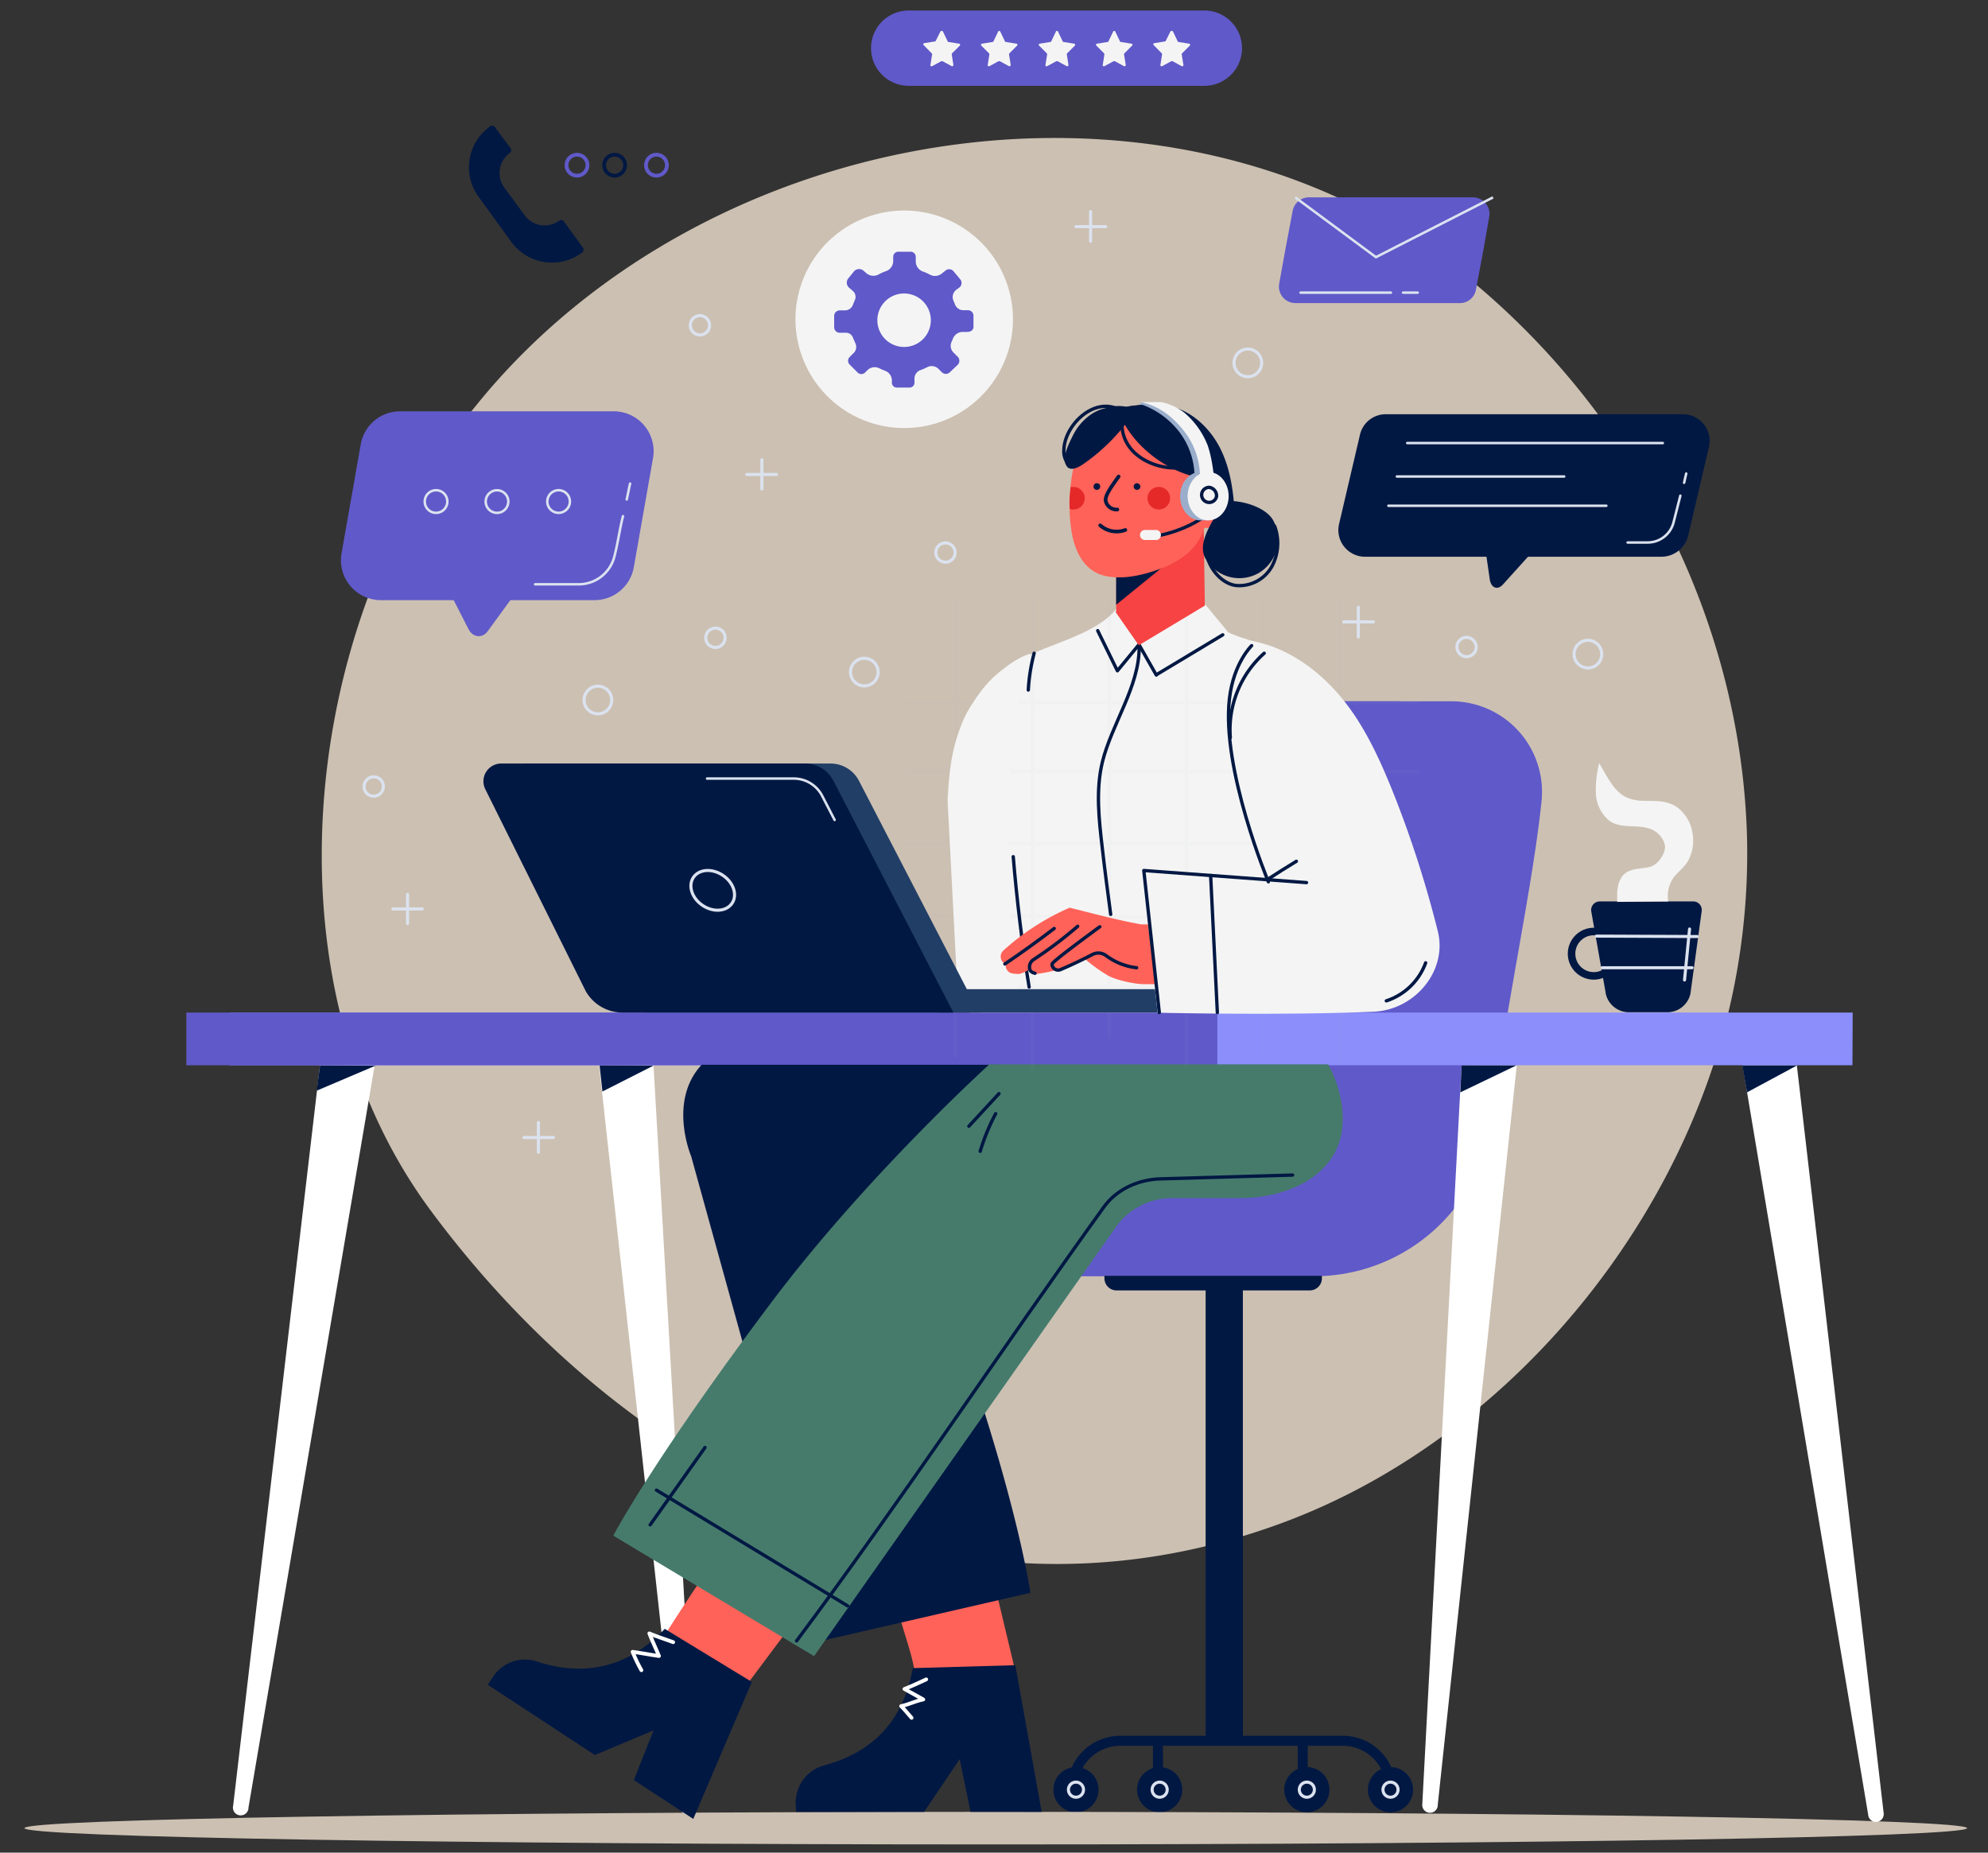 <svg id="Layer_1" data-name="Layer 1" xmlns="http://www.w3.org/2000/svg" viewBox="0 0 528 492"><rect x="0" y="0" width="528" height="492" fill="#333333" stroke="none"/><path d="M464,222.41a180.91,180.91,0,0,1-5.33,48C444,328.71,398.64,382.75,341,404.27c-88.87,33.07-174-11.87-226.51-82.66-41.21-55.48-36-139.48-.44-196.51a157,157,0,0,1,12.22-17.2c62.1-77.23,189-97.64,266.72-31.51C436.18,113.23,462.51,167,464,222.41Z" style="fill:#ccc0b2"/><path d="M301.21,186.24h84.21a24.06,24.06,0,0,1,24,26.52c-2.33,22.85-9.89,56.59-13.11,84a47.61,47.61,0,0,1-47.43,42.17h-76.1Z" style="fill:#6059c9"/><path d="M290.66,186.24H371a24.07,24.07,0,0,1,24,26.52c-2.33,22.85-5.89,43.6-9.11,71.12a47.62,47.62,0,0,1-47.43,42.17h-76.1Z" style="fill:#6059c9"/><path d="M330.1,339.8h-9.89V463.41h9.89Z" style="fill:#011843"/><path d="M347.87,342.69H296.55a3.22,3.22,0,0,1-3.22-3.22v-.66h57.76v.66A3.22,3.22,0,0,1,347.87,342.69Z" style="fill:#011843"/><path d="M284.77,475.06a12.77,12.77,0,0,1,12.78-12.76h59.09a12.77,12.77,0,0,1,12.78,12.76v.56" style="fill:none;stroke:#011843;stroke-linecap:round;stroke-linejoin:round;stroke-width:2.658px"/><path d="M346,475V462.19" style="fill:none;stroke:#011843;stroke-miterlimit:10;stroke-width:2.658px"/><path d="M307.54,475V462.19" style="fill:none;stroke:#011843;stroke-miterlimit:10;stroke-width:2.658px"/><path d="M285.77,481.28a6,6,0,1,0-6-6A6,6,0,0,0,285.77,481.28Z" style="fill:#011843"/><path d="M285.77,477.28a2,2,0,1,0-2-2A2,2,0,0,0,285.77,477.28Z" style="fill:none;stroke:#dbe2ef;stroke-linecap:round;stroke-linejoin:round;stroke-width:0.818px"/><path d="M308,481.28a6,6,0,1,0-6-6A6,6,0,0,0,308,481.28Z" style="fill:#011843"/><path d="M308,477.28a2,2,0,1,0-2-2A2,2,0,0,0,308,477.28Z" style="fill:none;stroke:#dbe2ef;stroke-linecap:round;stroke-linejoin:round;stroke-width:0.818px"/><path d="M347.09,481.28a6,6,0,1,0-6-6A6,6,0,0,0,347.09,481.28Z" style="fill:#011843"/><path d="M347.09,477.28a2,2,0,1,0-2-2A2,2,0,0,0,347.09,477.28Z" style="fill:none;stroke:#dbe2ef;stroke-linecap:round;stroke-linejoin:round;stroke-width:0.818px"/><path d="M369.31,481.28a6,6,0,1,0-6-6A6,6,0,0,0,369.31,481.28Z" style="fill:#011843"/><path d="M369.31,477.28a2,2,0,1,0-2-2A2,2,0,0,0,369.31,477.28Z" style="fill:none;stroke:#dbe2ef;stroke-linecap:round;stroke-linejoin:round;stroke-width:0.818px"/><path d="M173.57,283,184.9,479.72a2.06,2.06,0,1,1-4.11.12L159.13,283" style="fill:#fff"/><path d="M159.24,282.88l14.33.11L160,289.87Z" style="fill:#011843"/><path d="M264.44,489.82c142.46,0,258-1.94,258-4.33s-115.49-4.32-257.95-4.32S6.5,483.1,6.5,485.49,122,489.82,264.44,489.82Z" style="fill:#ccc0b2"/><path d="M157.91,159.38H101.14A10.6,10.6,0,0,1,90.7,147l5.11-29a10.59,10.59,0,0,1,10.44-8.77H163a10.6,10.6,0,0,1,10.44,12.43l-5.11,29A10.59,10.59,0,0,1,157.91,159.38Z" style="fill:#6059c9"/><path d="M142.13,155.17h11.56a9.77,9.77,0,0,0,9.44-7.21c1-3.78,1.44-7.44,2.33-10.88" style="fill:none;stroke:#dbe2ef;stroke-linecap:round;stroke-linejoin:round;stroke-width:0.664px"/><path d="M118.92,156.28l5.55,10.87c1.11,2.11,3.56,2.44,5,.56l8.67-11.88" style="fill:#6059c9"/><path d="M115.81,136.19a3,3,0,1,0-3-3A3,3,0,0,0,115.81,136.19Z" style="fill:none;stroke:#dbe2ef;stroke-miterlimit:10;stroke-width:0.664px"/><path d="M135,133.2a3,3,0,1,1-3-3A3,3,0,0,1,135,133.2Z" style="fill:none;stroke:#dbe2ef;stroke-miterlimit:10;stroke-width:0.664px"/><path d="M148.36,136.19a3,3,0,1,0-3-3A3,3,0,0,0,148.36,136.19Z" style="fill:none;stroke:#dbe2ef;stroke-miterlimit:10;stroke-width:0.664px"/><path d="M166.46,132.64c.34-1.44.56-2.88.89-4.21" style="fill:none;stroke:#dbe2ef;stroke-linecap:round;stroke-linejoin:round;stroke-width:0.664px"/><path d="M268.24,91.52a28.88,28.88,0,1,0-34.8,21.36A28.85,28.85,0,0,0,268.24,91.52Z" style="fill:#f4f4f4"/><path d="M258.55,86.82v-3a1.47,1.47,0,0,0-1.44-1.44h-1.22a2.37,2.37,0,0,1-2.33-1.78c-.12-.22-.23-.55-.34-.77a2.44,2.44,0,0,1,.78-2.89l.89-.66a1.53,1.53,0,0,0,.22-2L253.22,72a1.5,1.5,0,0,0-2-.22l-1.11.88a2.85,2.85,0,0,1-3.22.23,11.47,11.47,0,0,0-1.78-.78,2.87,2.87,0,0,1-1.89-2.66V68.18a1.34,1.34,0,0,0-1.33-1.33h-3.33a1.34,1.34,0,0,0-1.33,1.33V69.4A2.84,2.84,0,0,1,235.34,72a14.07,14.07,0,0,0-2,.89,2.88,2.88,0,0,1-3.11-.23l-.89-.77a1.79,1.79,0,0,0-2.56.22l-1.44,1.78a1.78,1.78,0,0,0,.22,2.55l.89.77a2.08,2.08,0,0,1,.56,2.56c-.12.33-.34.77-.45,1.11a2.27,2.27,0,0,1-2.11,1.55H223a1.48,1.48,0,0,0-1.45,1.44v3.11A1.47,1.47,0,0,0,223,88.37h1.66a1.94,1.94,0,0,1,1.89,1.33c.22.56.45,1,.67,1.56a2.23,2.23,0,0,1-.34,2.33l-1.22,1.22a1.41,1.41,0,0,0,0,2l2.11,2.11a1.4,1.4,0,0,0,2,0l.56-.55a2.72,2.72,0,0,1,3.22-.56c.44.22,1,.45,1.55.67a2.76,2.76,0,0,1,1.78,2.66v.45a1.29,1.29,0,0,0,1.34,1.33h3.33a1.28,1.28,0,0,0,1.33-1.33v-1a2.4,2.4,0,0,1,1.67-2.33,13.64,13.64,0,0,0,1.77-.78,2.57,2.57,0,0,1,3,.55l.78.78a1.53,1.53,0,0,0,2.11.11l2.11-2a1.53,1.53,0,0,0,.11-2.11l-1.22-1.22a2.51,2.51,0,0,1-.44-2.89c.11-.22.22-.55.33-.78a2.79,2.79,0,0,1,2.67-1.77h1.11C257.89,88.15,258.55,87.59,258.55,86.82Zm-18.44,5.32a7.1,7.1,0,1,1,7.11-7.1A7.08,7.08,0,0,1,240.11,92.14Z" style="fill:#6059c9"/><path d="M424.85,239.39a2.28,2.28,0,0,0-2.22,2.66l3.89,22a6.3,6.3,0,0,0,6.11,4.77h10.22a6.29,6.29,0,0,0,6.11-4.88l3-22a2.25,2.25,0,0,0-2.22-2.55Z" style="fill:#011843"/><path d="M429.18,253.26a5.89,5.89,0,1,1-5.88-5.88A5.77,5.77,0,0,1,429.18,253.26Z" style="fill:none;stroke:#011843;stroke-linecap:round;stroke-linejoin:round;stroke-width:2px"/><path d="M443.07,239.39a8.55,8.55,0,0,1,1.67-6.66c1.33-1.55,3-2.77,3.88-4.66a11.22,11.22,0,0,0,.89-6.88,10.56,10.56,0,0,0-3.88-6.66c-2.78-2.11-6.23-1.77-9.56-1.88a5,5,0,0,1-1.33-.12c-5.11-.66-6.89-4.43-10-9.87a28.29,28.29,0,0,0-.89,8,10,10,0,0,0,3.33,7.1c3.56,2.88,8.78.55,12.56,3.11a6.08,6.08,0,0,1,2.44,3.55c.33,2.11-1.78,5.21-3.89,5.77s-4.33.33-6.22,1.44-2.55,3.66-2.55,5.77v2.11" style="fill:#f4f4f4"/><path d="M424,248.6l26.78.11" style="fill:none;stroke:#dbe2ef;stroke-linecap:round;stroke-linejoin:round;stroke-width:0.818px"/><path d="M425.52,257H449.4" style="fill:none;stroke:#dbe2ef;stroke-linecap:round;stroke-linejoin:round;stroke-width:0.818px"/><path d="M447.4,260.25l1.34-13.54" style="fill:none;stroke:#dbe2ef;stroke-linecap:round;stroke-linejoin:round;stroke-width:0.818px"/><path d="M154.47,67.18a1,1,0,0,0,.33-1.44l-5-6.88a.92.92,0,0,0-1.33-.23,6.55,6.55,0,0,1-9.11-1.44l-5.45-7.43a6.54,6.54,0,0,1,1.45-9.1.92.92,0,0,0,.22-1.33l-4.11-5.55a.92.92,0,0,0-1.33-.22l-.11.11a13.3,13.3,0,0,0-2.89,18.64l8.77,12.09A13.37,13.37,0,0,0,154.47,67.18Z" style="fill:#011843"/><path d="M153.24,46.65a2.78,2.78,0,1,0-2.77-2.77A2.77,2.77,0,0,0,153.24,46.65Z" style="fill:none;stroke:#6059c9;stroke-miterlimit:10"/><path d="M174.35,46.65a2.78,2.78,0,1,0-2.78-2.77A2.78,2.78,0,0,0,174.35,46.65Z" style="fill:none;stroke:#6059c9;stroke-miterlimit:10"/><path d="M163.24,46.65a2.78,2.78,0,1,0-2.78-2.77A2.77,2.77,0,0,0,163.24,46.65Z" style="fill:none;stroke:#011843;stroke-miterlimit:10"/><path d="M394,142.3l1.67,11.54c.33,2.33,2.11,3,3.55,1.33l9.11-10.1" style="fill:#011843"/><path d="M441.4,147.85H362.53a7.08,7.08,0,0,1-6.89-8.66l5.56-23.74a7,7,0,0,1,6.89-5.44H447a7.07,7.07,0,0,1,6.89,8.65l-5.56,23.75A7.34,7.34,0,0,1,441.4,147.85Z" style="fill:#011843"/><path d="M432.29,144.07h5.34a7.1,7.1,0,0,0,6.88-5.43l1.78-7" style="fill:none;stroke:#dbe2ef;stroke-linecap:round;stroke-linejoin:round;stroke-width:0.664px"/><path d="M447.29,128.21c.22-.89.33-1.67.56-2.45" style="fill:none;stroke:#dbe2ef;stroke-linecap:round;stroke-linejoin:round;stroke-width:0.664px"/><path d="M373.75,117.66h67.88" style="fill:none;stroke:#dbe2ef;stroke-linecap:round;stroke-linejoin:round;stroke-width:0.664px"/><path d="M371,126.54h44.44" style="fill:none;stroke:#dbe2ef;stroke-linecap:round;stroke-linejoin:round;stroke-width:0.664px"/><path d="M368.75,134.31h57.88" style="fill:none;stroke:#dbe2ef;stroke-linecap:round;stroke-linejoin:round;stroke-width:0.664px"/><path d="M319.87,22.79H241.34a10,10,0,1,1,0-20h78.53a10,10,0,1,1,0,20Z" style="fill:#6059c9"/><path d="M250.44,8.37l1.23,2.55a.24.24,0,0,0,.22.22l2.78.45a.31.31,0,0,1,.22.55l-2,2a.4.4,0,0,0-.11.33l.44,2.78c0,.22-.22.44-.44.33l-2.45-1.33H250l-2.44,1.33c-.23.11-.56-.11-.45-.33l.45-2.78a.38.38,0,0,0-.12-.33L245.33,12a.31.31,0,0,1,.23-.55l2.77-.45a.25.25,0,0,0,.23-.22l1.22-2.44C250,8.15,250.33,8.15,250.44,8.37Z" style="fill:#f4f4f4"/><path d="M265.66,8.37l1.22,2.55a.25.25,0,0,0,.23.22l2.77.45a.31.31,0,0,1,.23.55l-2,2a.4.4,0,0,0-.11.33l.44,2.78c0,.22-.22.44-.44.33l-2.45-1.33h-.33l-2.45,1.33c-.22.11-.55-.11-.44-.33l.44-2.78a.4.4,0,0,0-.11-.33l-2-2a.31.31,0,0,1,.23-.55l2.77-.45a.25.25,0,0,0,.23-.22l1.22-2.55A.31.31,0,0,1,265.66,8.37Z" style="fill:#f4f4f4"/><path d="M281,8.37l1.22,2.55a.25.25,0,0,0,.23.22l2.77.45a.31.31,0,0,1,.23.55l-2,2a.4.4,0,0,0-.11.33l.44,2.78c0,.22-.22.44-.44.33l-2.45-1.33h-.33l-2.45,1.33c-.22.11-.55-.11-.44-.33l.44-2.78a.4.4,0,0,0-.11-.33l-2-2a.31.31,0,0,1,.23-.55l2.77-.45a.25.25,0,0,0,.23-.22l1.22-2.55C280.44,8.15,280.88,8.15,281,8.37Z" style="fill:#f4f4f4"/><path d="M296.21,8.37l1.22,2.55a.24.24,0,0,0,.23.22l2.77.45a.31.31,0,0,1,.23.55l-2,2a.38.38,0,0,0-.12.33l.45,2.78a.33.33,0,0,1-.45.33l-2.44-1.33h-.33l-2.45,1.33c-.22.11-.55-.11-.44-.33l.44-2.78a.4.4,0,0,0-.11-.33l-2-2a.31.31,0,0,1,.22-.55l2.78-.45a.24.24,0,0,0,.22-.22l1.23-2.55A.31.31,0,0,1,296.21,8.37Z" style="fill:#f4f4f4"/><path d="M311.54,8.37l1.22,2.55a.24.24,0,0,0,.23.22l2.77.45a.31.31,0,0,1,.22.55l-2,2a.38.38,0,0,0-.12.33l.45,2.78a.33.33,0,0,1-.45.33l-2.44-1.33h-.33l-2.45,1.33c-.22.11-.55-.11-.44-.33l.44-2.78a.4.4,0,0,0-.11-.33L306.43,12a.31.31,0,0,1,.22-.55l2.78-.45a.24.24,0,0,0,.22-.22l1.22-2.44A.42.42,0,0,1,311.54,8.37Z" style="fill:#f4f4f4"/><path d="M85.15,281.44,61.93,479.5A2.07,2.07,0,1,0,66,480L99.59,282.44" style="fill:#fff"/><path d="M85,282.88l14.77.11-15.66,6.66Z" style="fill:#011843"/><path d="M477.06,281.44l23.22,200a2.07,2.07,0,1,1-4.11.44L462.73,282.44" style="fill:#fff"/><path d="M462.73,282.88H477.4L464,290.09Z" style="fill:#011843"/><path d="M388.19,282.88,377.75,479.17a2.06,2.06,0,1,0,4.11.11l21-196.51" style="fill:#fff"/><path d="M388.19,282.88h14.67l-15,7.21Z" style="fill:#011843"/><path d="M492.06,268.9H61v14h431Z" style="fill:#8b8efb"/><path d="M323.32,268.9H49.49v14H323.32Z" style="fill:#6059c9"/><path d="M233.23,178.47a3.67,3.67,0,1,1-3.67-3.66A3.7,3.7,0,0,1,233.23,178.47Z" style="fill:none;stroke:#dbe2ef;stroke-miterlimit:10;stroke-width:0.818px"/><path d="M335.09,96.36a3.67,3.67,0,1,1-3.66-3.66A3.69,3.69,0,0,1,335.09,96.36Z" style="fill:none;stroke:#dbe2ef;stroke-miterlimit:10;stroke-width:0.818px"/><path d="M425.41,173.7a3.67,3.67,0,1,1-3.67-3.66A3.7,3.7,0,0,1,425.41,173.7Z" style="fill:none;stroke:#dbe2ef;stroke-miterlimit:10;stroke-width:0.818px"/><path d="M158.8,189.57a3.67,3.67,0,1,0-3.67-3.67A3.66,3.66,0,0,0,158.8,189.57Z" style="fill:none;stroke:#dbe2ef;stroke-miterlimit:10;stroke-width:0.818px"/><path d="M192.57,169.37a2.56,2.56,0,1,1-2.56-2.55A2.51,2.51,0,0,1,192.57,169.37Z" style="fill:none;stroke:#dbe2ef;stroke-miterlimit:10;stroke-width:0.818px"/><path d="M253.67,146.74a2.56,2.56,0,1,1-2.56-2.56A2.59,2.59,0,0,1,253.67,146.74Z" style="fill:none;stroke:#dbe2ef;stroke-miterlimit:10;stroke-width:0.818px"/><path d="M188.46,86.37a2.56,2.56,0,1,1-2.56-2.55A2.58,2.58,0,0,1,188.46,86.37Z" style="fill:none;stroke:#dbe2ef;stroke-miterlimit:10;stroke-width:0.818px"/><path d="M392.08,171.81a2.56,2.56,0,1,1-2.55-2.55A2.66,2.66,0,0,1,392.08,171.81Z" style="fill:none;stroke:#dbe2ef;stroke-miterlimit:10;stroke-width:0.818px"/><path d="M101.81,208.87a2.56,2.56,0,1,1-2.55-2.55A2.5,2.5,0,0,1,101.81,208.87Z" style="fill:none;stroke:#dbe2ef;stroke-miterlimit:10;stroke-width:0.818px"/><path d="M202.35,129.87V122.1" style="fill:none;stroke:#dbe2ef;stroke-linecap:round;stroke-linejoin:round;stroke-width:0.818px"/><path d="M198.35,126h7.88" style="fill:none;stroke:#dbe2ef;stroke-linecap:round;stroke-linejoin:round;stroke-width:0.818px"/><path d="M289.66,64.07V56.19" style="fill:none;stroke:#dbe2ef;stroke-linecap:round;stroke-linejoin:round;stroke-width:0.818px"/><path d="M285.77,60.19h7.89" style="fill:none;stroke:#dbe2ef;stroke-linecap:round;stroke-linejoin:round;stroke-width:0.818px"/><path d="M360.76,169.15v-7.88" style="fill:none;stroke:#dbe2ef;stroke-linecap:round;stroke-linejoin:round;stroke-width:0.818px"/><path d="M356.87,165.15h7.88" style="fill:none;stroke:#dbe2ef;stroke-linecap:round;stroke-linejoin:round;stroke-width:0.818px"/><path d="M108.25,245.27V237.5" style="fill:none;stroke:#dbe2ef;stroke-linecap:round;stroke-linejoin:round;stroke-width:0.818px"/><path d="M104.36,241.38h7.78" style="fill:none;stroke:#dbe2ef;stroke-linecap:round;stroke-linejoin:round;stroke-width:0.818px"/><path d="M143,306v-7.88" style="fill:none;stroke:#dbe2ef;stroke-linecap:round;stroke-linejoin:round;stroke-width:0.818px"/><path d="M139.14,302.08H147" style="fill:none;stroke:#dbe2ef;stroke-linecap:round;stroke-linejoin:round;stroke-width:0.818px"/><path d="M242.78,443.11c-.67-4.11-2.78-9.66-3.78-13.76.56-.33,20.11-7.66,25-9.21l5.33,22.3" style="fill:#ff6258"/><path d="M245.22,313.17h-7.88a488.77,488.77,0,0,1,19.77,48.6C270.66,401.61,273.66,423,273.66,423l-54.54,12.54L183.57,307.07s-6.22-14.65,2.78-24.3H265Z" style="fill:#011843"/><path d="M269.66,442.22l7,38.95H257.77l-2.88-14-9.45,14h-34l-.11-2.22a10.27,10.27,0,0,1,7.44-10.1c8.89-2.33,20.55-8.32,23.66-25.85" style="fill:#011843"/><path d="M242.11,456.2c-.89-1-1.77-2.11-2.77-3.11,2.11-.44,3.66-1.33,5.88-1.77-1.55-.89-3.44-1.89-5-2.78,2-.77,5.78-2.55,5.78-2.55" style="fill:none;stroke:#fff;stroke-linecap:round;stroke-linejoin:round"/><path d="M175.13,436.45s9-14.2,11.55-17.53c.55.22,18.77,10.43,23.11,13.2L196,450.54" style="fill:#ff6258"/><path d="M199.68,446.66l-15.55,36.39-15.78-10.32,5.22-13.2L158,466.08l-28.44-18.65,1.22-1.88a10.15,10.15,0,0,1,11.78-4.33c8.77,2.89,21.77,4.22,34-8.65" style="fill:#011843"/><path d="M170.35,443.55a38.28,38.28,0,0,1-2.33-4.88c2.33.33,4.66.78,7,1.11-.78-1.89-1.78-4-2.56-6,2.11.88,4.22,1.55,6.33,2.33" style="fill:none;stroke:#fff;stroke-linecap:round;stroke-linejoin:round"/><path d="M311.32,318.17h18.11c12.88,0,26.1-6.22,27.1-19.09.78-8.87-3.77-16.42-3.77-16.42h-90s-32,29-57.33,62.47c-32.1,42.61-42.54,62.69-42.54,62.69l53.32,32,80.09-113.85A18.3,18.3,0,0,1,311.32,318.17Z" style="fill:#467b6c"/><path d="M211.56,435.78c27.66-37.06,54.33-77.33,81.65-115.28,3.45-4.77,9.33-7.33,15.22-7.44l34.88-1" style="fill:none;stroke:#011843;stroke-linecap:round;stroke-linejoin:round;stroke-width:0.886px"/><path d="M174.35,395.73l50.77,30.73" style="fill:none;stroke:#011843;stroke-linecap:round;stroke-linejoin:round;stroke-width:0.886px"/><path d="M257.33,299.08l8-8.65" style="fill:none;stroke:#011843;stroke-linecap:round;stroke-linejoin:round;stroke-width:0.886px"/><path d="M264.44,295.75a56.17,56.17,0,0,0-4.11,10" style="fill:none;stroke:#011843;stroke-linecap:round;stroke-linejoin:round;stroke-width:0.886px"/><path d="M172.68,404.94c4.89-6.88,9.67-13.65,14.56-20.53" style="fill:none;stroke:#011843;stroke-linecap:round;stroke-linejoin:round;stroke-width:0.886px"/><path d="M358.31,200.44c-.33-8.1-1.78-14.09-8.22-20.42-2.44-2.33-5.44-5.1-8.66-6.65-4.67-2.33-10.78-3.33-15.22-5.44l-6.67-8.1-12.66,1.22-8.78-1.78c-5.66,11-24.88,11.54-34.43,20.75-6.45,6.33-8,12.32-8.23,20.42-.77,21.3,2.12,68.46,2.12,68.46h95.53S359.09,221.74,358.31,200.44Z" style="fill:#f4f4f4"/><g style="opacity:0.44"><g style="opacity:0.44"><g style="opacity:0.44"><path d="M356,282.22v-123" style="fill:none;stroke:#b0bfd6;stroke-linecap:round;stroke-linejoin:round;stroke-width:0.972px;opacity:0.44;isolation:isolate"/><path d="M335.54,279.33V159.27" style="fill:none;stroke:#b0bfd6;stroke-linecap:round;stroke-linejoin:round;stroke-width:0.972px;opacity:0.44;isolation:isolate"/><path d="M315.1,282.66V159.27" style="fill:none;stroke:#b0bfd6;stroke-linecap:round;stroke-linejoin:round;stroke-width:0.972px;opacity:0.44;isolation:isolate"/><path d="M294.55,275.45l.11-116.18" style="fill:none;stroke:#b0bfd6;stroke-linecap:round;stroke-linejoin:round;stroke-width:0.972px;opacity:0.44;isolation:isolate"/><path d="M274.22,283.77V159.27" style="fill:none;stroke:#b0bfd6;stroke-linecap:round;stroke-linejoin:round;stroke-width:0.972px;opacity:0.44;isolation:isolate"/><path d="M253.78,280.44V159.27" style="fill:none;stroke:#b0bfd6;stroke-linecap:round;stroke-linejoin:round;stroke-width:0.972px;opacity:0.44;isolation:isolate"/></g><g style="opacity:0.44"><path d="M240.78,186.57H376.53" style="fill:none;stroke:#b0bfd6;stroke-linecap:round;stroke-linejoin:round;stroke-width:0.972px;opacity:0.44;isolation:isolate"/><path d="M240.78,204.88H376.53" style="fill:none;stroke:#b0bfd6;stroke-linecap:round;stroke-linejoin:round;stroke-width:0.972px;opacity:0.44;isolation:isolate"/><path d="M240.78,224H376.53" style="fill:none;stroke:#b0bfd6;stroke-linecap:round;stroke-linejoin:round;stroke-width:0.972px;opacity:0.44;isolation:isolate"/><path d="M240.78,243.05l135.75,1.11" style="fill:none;stroke:#b0bfd6;stroke-linecap:round;stroke-linejoin:round;stroke-width:0.972px;opacity:0.44;isolation:isolate"/><path d="M240.78,262.13H376.53" style="fill:none;stroke:#b0bfd6;stroke-linecap:round;stroke-linejoin:round;stroke-width:0.972px;opacity:0.44;isolation:isolate"/></g></g></g><path d="M269.11,227.51c.89,10.88,2.44,23.86,4.22,34.62" style="fill:none;stroke:#011843;stroke-linecap:round;stroke-linejoin:round;stroke-width:0.886px"/><path d="M302.55,171.26l4.55,8" style="fill:none;stroke:#011843;stroke-linecap:round;stroke-linejoin:round;stroke-width:0.886px"/><path d="M302.43,171.26l-5.66,6.88-5.22-10.66" style="fill:none;stroke:#011843;stroke-linecap:round;stroke-linejoin:round;stroke-width:0.886px"/><path d="M307.21,179.14l17.55-10.55" style="fill:none;stroke:#011843;stroke-linecap:round;stroke-linejoin:round;stroke-width:0.886px"/><path d="M302.55,171.81c.11,10.43-7.34,20.53-9.78,30.63-1.78,7.43-.89,15.2,0,22.85.67,5.89,1.44,11.66,2.22,17.54" style="fill:none;stroke:#011843;stroke-linecap:round;stroke-linejoin:round;stroke-width:0.886px"/><path d="M274.66,173.48a48,48,0,0,0-1.55,9.76" style="fill:none;stroke:#011843;stroke-linecap:round;stroke-linejoin:round;stroke-width:0.886px"/><path d="M251.67,212.42c.44-7.76,1-13.31,3.89-20.52s11.22-16.32,18.1-18.31c-5.77,14.42-9.11,63.47-2.22,94.65H254.56" style="fill:#f4f4f4"/><path d="M288.33,254.81a41.48,41.48,0,0,0,5.88,4.22c2,1.22,7.22,2.33,9.56,2.33h3.33l-2.22-15.87H303.1c-6.22-1.11-12.77-2.89-19-4.44a64.68,64.68,0,0,0-17.55,11.32A2.19,2.19,0,0,0,267,256c.11,0,.11.11.22.11a1.46,1.46,0,0,0,.22,1.44c.67,1.11,1.78,1,2.89,1.11.89.11,3.11-1.22,3.11-1.22s1,1.33,1.67,1.22a32.09,32.09,0,0,0,8.22-2C284.66,256.25,288.33,254.81,288.33,254.81Z" style="fill:#ff6258"/><path d="M266.89,256c4.44-3,8.88-6.21,13.1-9.43" style="fill:none;stroke:#011843;stroke-linecap:round;stroke-linejoin:round;stroke-width:0.886px"/><path d="M274.88,258.47c-1-.22-1.44-.78-1.44-1.44a2.34,2.34,0,0,1,1.11-2.22A110.09,110.09,0,0,0,286.22,246" style="fill:none;stroke:#011843;stroke-linecap:round;stroke-linejoin:round;stroke-width:0.886px"/><path d="M301.88,257a16.62,16.62,0,0,1-8.11-3.22,3.42,3.42,0,0,0-3.56-.33c-2.77,1.44-5.55,2.77-8.44,4a1.63,1.63,0,0,1-2.33-1.11V256c0-.67,12.66-9.88,12.66-9.88" style="fill:none;stroke:#011843;stroke-linecap:round;stroke-linejoin:round;stroke-width:0.886px"/><path d="M332.09,170.15c9.34,1.55,17.67,7.43,23.78,14.64s10.22,16,13.77,24.75a287.68,287.68,0,0,1,12.22,37.72c2.67,10.55-6.11,21-17.11,21.42-22.88,1-56.54.33-56.54.22l-4.44-37.72,18.33,1.11,14.22,1.77s-11.89-30.51-10.56-49.38C326.1,181.47,332.09,170.15,332.09,170.15Z" style="fill:#f4f4f4"/><path d="M336.87,234.17s-12.55-30-10.33-48.71c1.11-9.43,5.89-14,5.89-14" style="fill:none;stroke:#011843;stroke-linecap:round;stroke-linejoin:round;stroke-width:0.886px"/><path d="M347,234.39l-43.21-3.21,4.11,37.72" style="fill:none;stroke:#011843;stroke-linecap:round;stroke-linejoin:round;stroke-width:0.886px"/><path d="M321.54,232.51l1.78,36.39" style="fill:none;stroke:#011843;stroke-linecap:round;stroke-linejoin:round;stroke-width:0.886px"/><path d="M326.76,195.89a27.22,27.22,0,0,1,9-22.41" style="fill:none;stroke:#011843;stroke-linecap:round;stroke-linejoin:round;stroke-width:0.886px"/><path d="M336.54,233.62c2.55-1.67,5.22-3.33,7.77-4.89" style="fill:none;stroke:#011843;stroke-linecap:round;stroke-linejoin:round;stroke-width:0.886px"/><path d="M368.2,265.79a16.56,16.56,0,0,0,10.44-10.09" style="fill:none;stroke:#011843;stroke-linecap:round;stroke-linejoin:round;stroke-width:0.886px"/><path d="M320,160.83l-23.55,1.66.11-25.19h23.1Z" style="fill:#f74343"/><path d="M320,160.83l-17.55,10.54-6.11-8.77s5.22-11,11.66-11S320,160.83,320,160.83Z" style="fill:#f74343"/><path d="M318.32,142.85l-21.88,17.76v-8.22" style="fill:#011843"/><path d="M301.55,107.68c-2.45,7.54-9.22,13.2-16.33,16.75C286.55,116.44,291.88,108.45,301.55,107.68Z" style="fill:#011843"/><path d="M321.43,130.42c-.11,6-1.22,12.32-5.89,16.43a24.54,24.54,0,0,1-8,4.43c-4.33,1.56-9.88,2.78-14.44,1.56-5.22-1.44-7.55-6.33-8.44-11.32a43.82,43.82,0,0,1-.44-10.87c.66-12.32,7-22.64,17.77-22.64C316.88,108.12,321.65,118.11,321.43,130.42Z" style="fill:#ff6258"/><path d="M326.76,133.75c-.22,3.78-3.11,6.66-6.55,6.44a6.51,6.51,0,0,1-5.78-7.1c.23-3.78,3.11-6.66,6.56-6.44S327,130,326.76,133.75Z" style="fill:#ff6258"/><path d="M288.1,132.31a3,3,0,0,1-3,3,1.65,1.65,0,0,1-.78-.11l-.22-.12a23,23,0,0,1,0-3.1c.11-1.33.22-2.55.22-2.55a.33.33,0,0,0,.22-.12h.56A3,3,0,0,1,288.1,132.31Z" style="fill:#e52929"/><path d="M310.77,132.31a3,3,0,1,1-3-3A3,3,0,0,1,310.77,132.31Z" style="fill:#e52929"/><path d="M297.1,126.54c-1.66,2.33-3.66,5-3.44,6.44a2.92,2.92,0,0,0,3.11,2.33" style="fill:none;stroke:#011843;stroke-linecap:round;stroke-linejoin:round;stroke-width:0.972px"/><path d="M292.21,129.2a.89.89,0,1,1-.88-.88A.87.87,0,0,1,292.21,129.2Z" style="fill:#011843"/><path d="M302.88,129.2a.89.89,0,1,1-.89-.88A1,1,0,0,1,302.88,129.2Z" style="fill:#011843"/><path d="M292.21,139.52a6.62,6.62,0,0,0,6.67,1.22" style="fill:none;stroke:#011843;stroke-linecap:round;stroke-linejoin:round;stroke-width:0.972px"/><path d="M334.32,152.17a10.37,10.37,0,0,1-14.11-3.77c-2.89-4.88,3.78-12.09,3.78-14.09,0-2.55,11.22-1.11,14.1,3.77A10.43,10.43,0,0,1,334.32,152.17Z" style="fill:#011843"/><path d="M327.87,135.64c-.33-5.66-1.22-11.32-3.66-16.31s-6.78-9.43-12.11-11.1a22.43,22.43,0,0,0-12.11-.11,66.27,66.27,0,0,1,10.55,9.54C316.1,123.66,320.43,132,327.87,135.64Z" style="fill:#011843"/><path d="M321.54,127.21c-10.11-.45-21.33-8.66-24.55-18.31a16.75,16.75,0,0,1,18.11,3.22C319,115.78,321.21,119.22,321.54,127.21Z" style="fill:#011843"/><path d="M299,112.56a51.16,51.16,0,0,1-11.55,10.87c-1.22.78-2.89,1.56-3.89.67a3.08,3.08,0,0,1-.78-2.44c.11-1.89,1.34-4.33,2.22-6.1a14.79,14.79,0,0,1,4.67-5.44,11.13,11.13,0,0,1,4.22-1.78,10.46,10.46,0,0,1,7.11.23" style="fill:#011843"/><path d="M320.43,147.07c.89,4.44,4.44,8.1,8,8.43a9.92,9.92,0,0,0,9.33-5,13,13,0,0,0,.78-10.76" style="fill:none;stroke:#011843;stroke-linecap:round;stroke-linejoin:round;stroke-width:0.886px"/><path d="M298,111.89c-.55,9.32,10.22,14,18.11,11.88" style="fill:none;stroke:#011843;stroke-linecap:round;stroke-linejoin:round;stroke-width:0.886px"/><path d="M284,123.54a5.33,5.33,0,0,1-1.44-4.1c.22-7,9-15.09,15.89-9.88" style="fill:none;stroke:#011843;stroke-linecap:round;stroke-linejoin:round;stroke-width:0.886px"/><path d="M303.77,142.19h4.11c4.89-.89,11.89-3.89,15.11-7.77" style="fill:none;stroke:#011843;stroke-linecap:round;stroke-linejoin:round;stroke-width:0.886px"/><path d="M307.1,143.41H304a1.34,1.34,0,0,1,0-2.67h3.11a1.34,1.34,0,0,1,0,2.67Z" style="fill:#f4f4f4"/><path d="M324.32,131.76c0,2.66-1.11,5.43-3,6.43h-2.44c-3,0-5.45-2.88-5.45-6.43s2.45-6.44,5.45-6.44H321C323.21,126.21,324.32,129,324.32,131.76Z" style="fill:#9aaecc"/><path d="M317.1,129.31A19.85,19.85,0,0,0,313.43,115a21.93,21.93,0,0,0-10.11-7.54,2.5,2.5,0,0,1-.44-.11v-.56l4,.11c5,0,10.77,6.77,12.33,11.43s1.78,9.76,2.22,14.65" style="fill:#9aaecc"/><path d="M326.32,131.76c0,3.55-2.44,6.43-5.44,6.43s-5.45-2.88-5.45-6.43,2.45-6.44,5.45-6.44S326.32,128.21,326.32,131.76Z" style="fill:#f4f4f4"/><path d="M318.54,129.31A19.85,19.85,0,0,0,314.88,115c-3-4-7-7.32-12-8.21h5.55a14.69,14.69,0,0,1,6.23,2.89,21.91,21.91,0,0,1,6.11,8.65c1.55,4.66,1.77,9.76,2.22,14.65" style="fill:#f4f4f4"/><path d="M323.1,131.87a2,2,0,1,1-1.89-2.44A2.26,2.26,0,0,1,323.1,131.87Z" style="fill:none;stroke:#011843;stroke-linecap:round;stroke-linejoin:round;stroke-width:0.886px"/><path d="M249.22,268.9h58.21l-.66-6.21H249.22Z" style="fill:#213e66"/><path d="M260,268.9l-31.88-61.58a8.51,8.51,0,0,0-7.56-4.55H139.91a4.73,4.73,0,0,0-4.22,6.88l26.66,53.59a11.26,11.26,0,0,0,9.89,5.66Z" style="fill:#213e66"/><path d="M253.22,268.9l-31.88-61.58a8.49,8.49,0,0,0-7.55-4.55H133.14a4.72,4.72,0,0,0-4.22,6.88l26.66,53.59a11.24,11.24,0,0,0,9.88,5.66Z" style="fill:#011843"/><path d="M221.67,217.75l-3.33-6.44a8.49,8.49,0,0,0-7.55-4.55h-23" style="fill:none;stroke:#dbe2ef;stroke-linecap:round;stroke-linejoin:round;stroke-width:0.664px"/><path d="M186.68,240.5c2.89,1.88,6.33,1.55,7.78-.67s.33-5.55-2.56-7.43-6.33-1.56-7.77.66S183.79,238.61,186.68,240.5Z" style="fill:none;stroke:#dbe2ef;stroke-miterlimit:10;stroke-width:0.818px"/><path d="M387.64,80.49H344.09a4.38,4.38,0,0,1-4.33-5.21l1.66-9.21,1.89-10a4.42,4.42,0,0,1,4.34-3.66h43.54a4.39,4.39,0,0,1,4.33,5.22L394,66.29l-2,10.65A4.32,4.32,0,0,1,387.64,80.49Z" style="fill:#6059c9"/><path d="M344,52.42l21.44,15.87,31.1-15.87" style="fill:none;stroke:#dbe2ef;stroke-miterlimit:10;stroke-width:0.664px"/><path d="M345.42,77.72h24" style="fill:none;stroke:#dbe2ef;stroke-linecap:round;stroke-linejoin:round;stroke-width:0.664px"/><path d="M372.64,77.72h3.89" style="fill:none;stroke:#dbe2ef;stroke-linecap:round;stroke-linejoin:round;stroke-width:0.664px"/></svg>